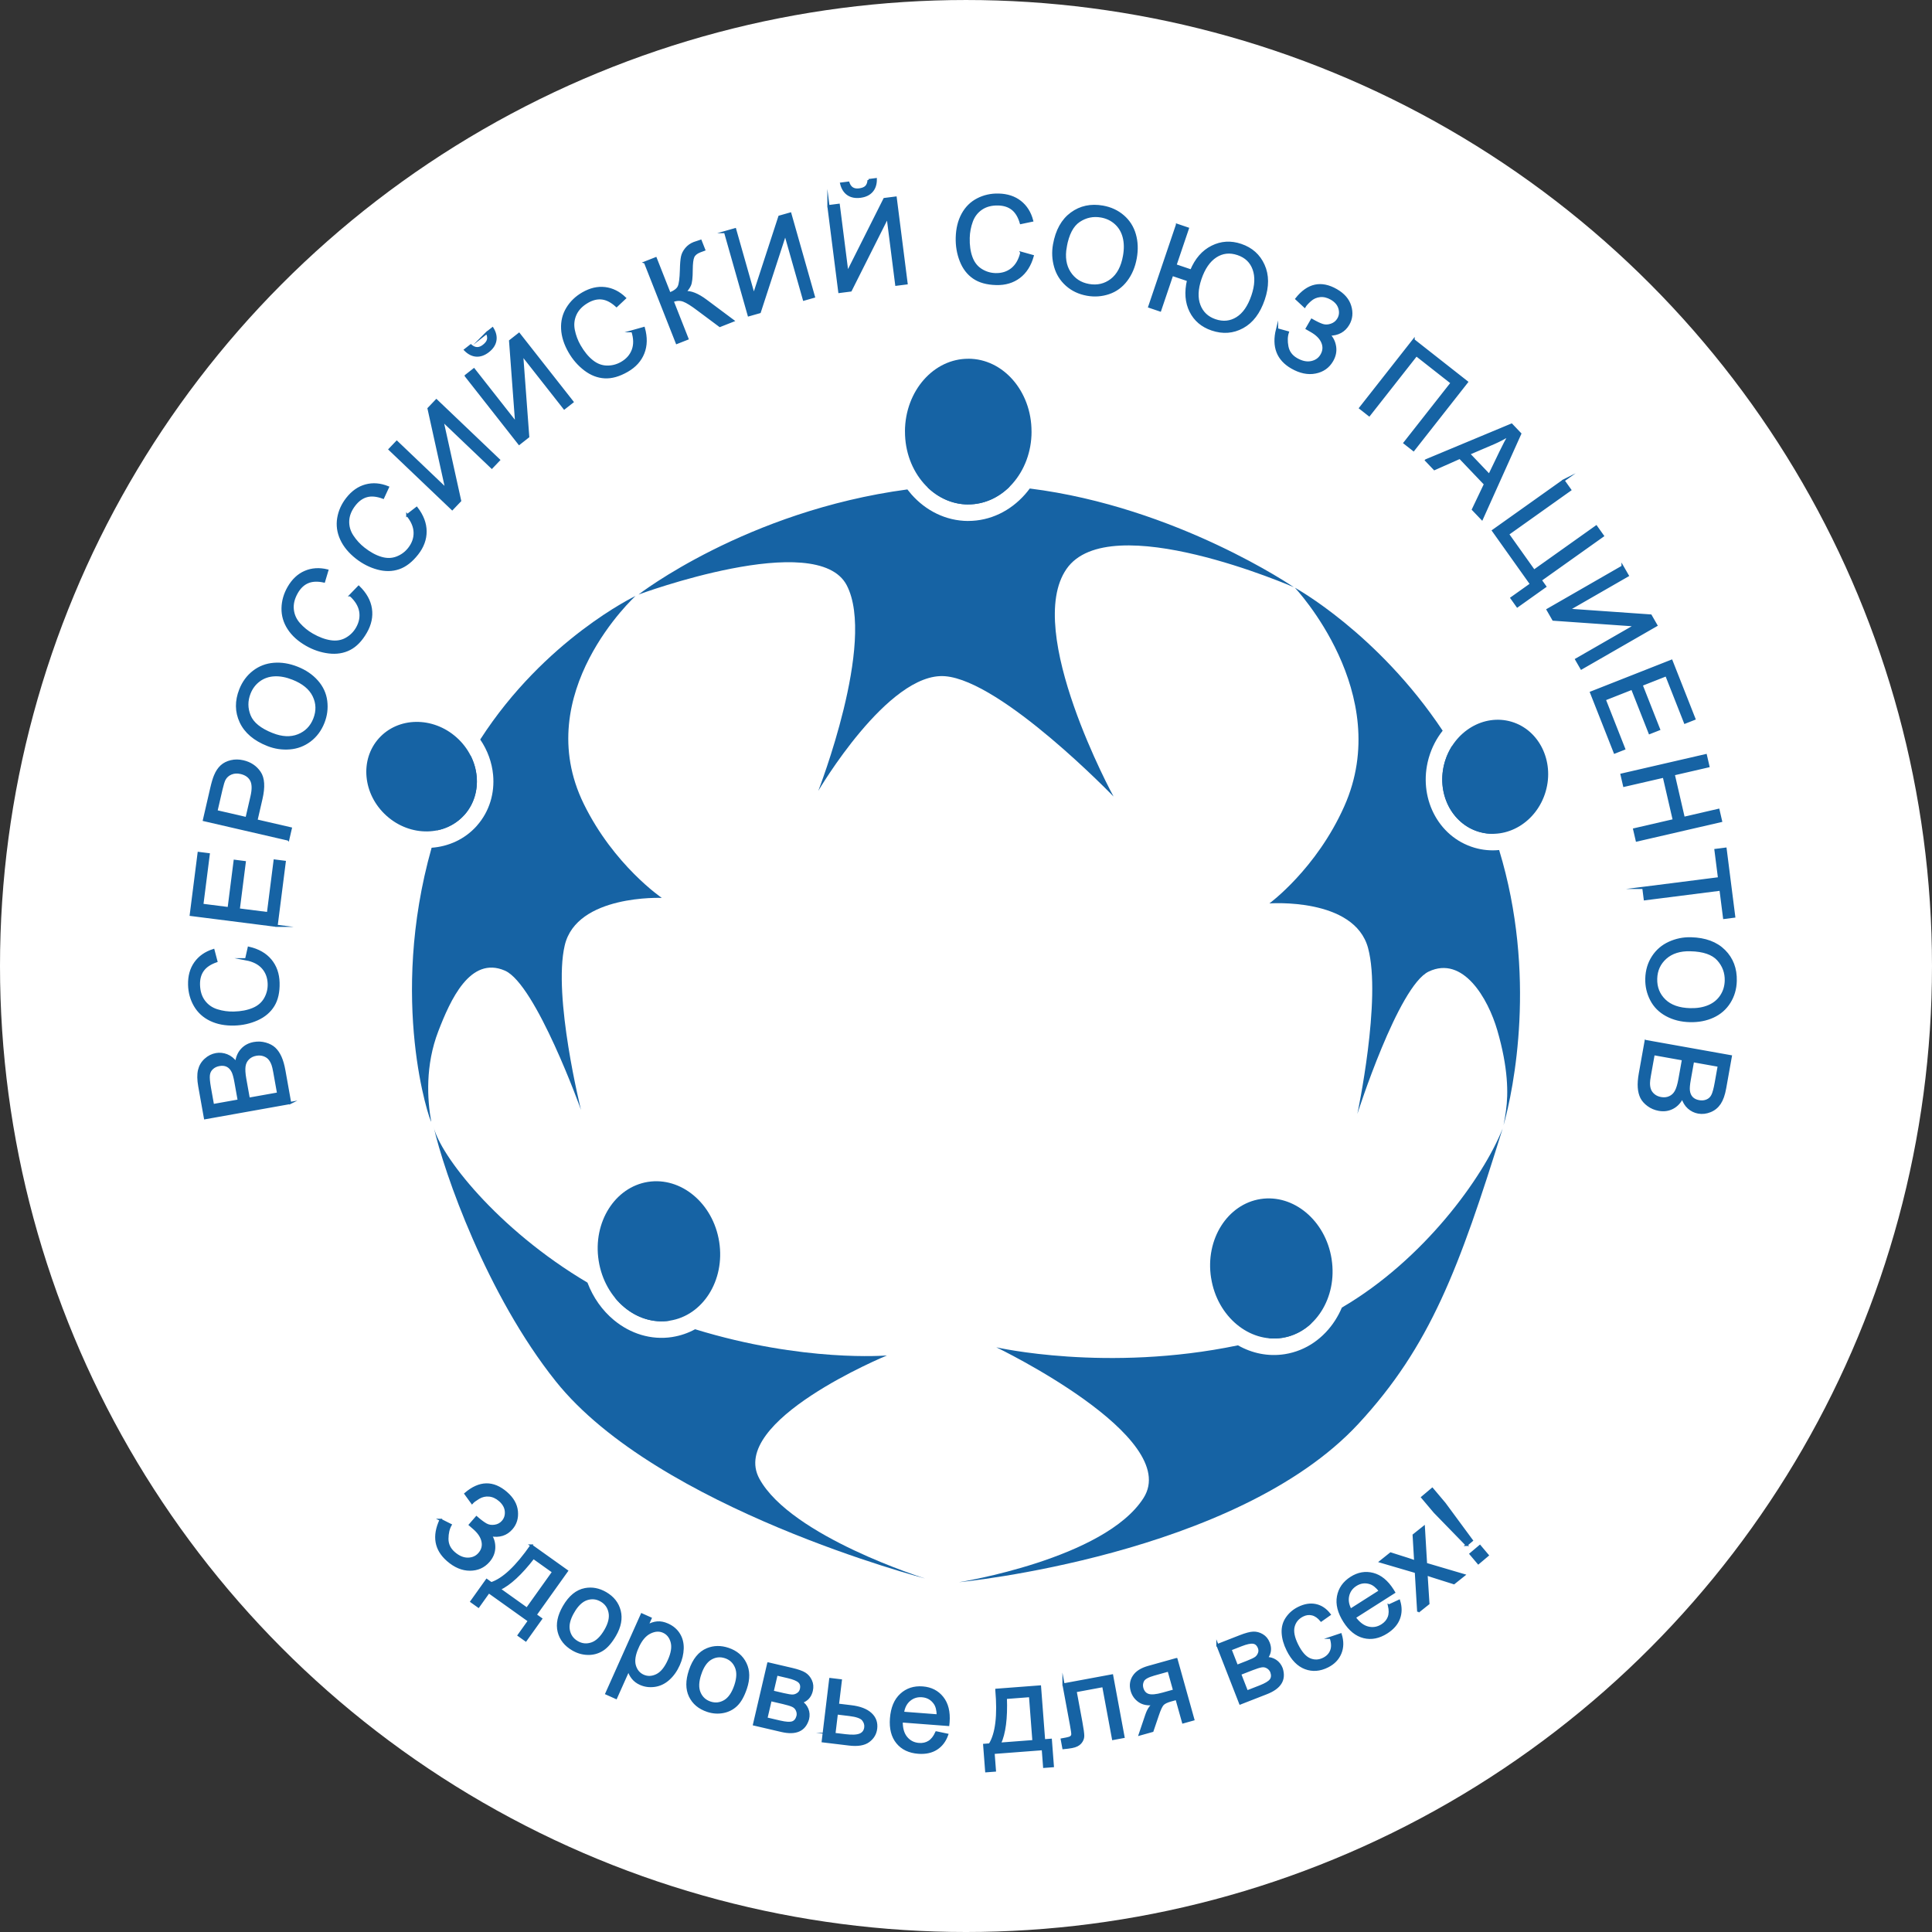 <?xml version="1.0" encoding="UTF-8"?>
<!DOCTYPE svg PUBLIC "-//W3C//DTD SVG 1.1//EN" "http://www.w3.org/Graphics/SVG/1.1/DTD/svg11.dtd">
<!-- Creator: CorelDRAW 2019 (64-Bit) -->
<svg xmlns="http://www.w3.org/2000/svg" xml:space="preserve" width="796px" height="796px" version="1.1" style="shape-rendering:geometricPrecision; text-rendering:geometricPrecision; image-rendering:optimizeQuality; fill-rule:evenodd; clip-rule:evenodd"
viewBox="0 0 2613.85 2613.85"
 xmlns:xlink="http://www.w3.org/1999/xlink"
 xmlns:xodm="http://www.corel.com/coreldraw/odm/2003">
 <rect x="0" y="0" width="2613.85" height="2613.85" fill="#333333" stroke="none"/>
 <defs>
  <style type="text/css">
   <![CDATA[
    .str0 {stroke:#1663A4;stroke-width:2.95;stroke-miterlimit:22.926}
    .fil0 {fill:white}
    .fil1 {fill:#1663A4;fill-rule:nonzero}
   ]]>
  </style>
 </defs>
 <g id="Слой_x0020_1">
  <g id="_509698236416">
   <circle class="fil0" cx="1306.92" cy="1306.93" r="1306.92"/>
   <g>
    <g>
     <path class="fil1" d="M586.62 1524.19c8,37.61 85.71,138.65 208.16,211.08 7.73,20.44 20.26,37.86 35.75,50.67 22.07,18.32 50.12,27.41 78.92,22.97l0.18 -0.06c11.05,-1.74 21.38,-5.34 30.8,-10.48 146.91,45.15 259.54,35.45 259.54,35.45 0,0 -215.37,88.66 -172.52,166.9 42.87,78.22 224.23,134.87 224.23,134.87 0,0 -361.7,-93.97 -499.76,-266.79 -93.36,-116.94 -151.08,-281.86 -165.3,-344.61zm245.13 231.31c16.84,8.48 34.37,16.36 52.56,23.41 7.19,2.78 14.33,5.42 21.41,7.94 -22.08,3.33 -43.74,-3.82 -60.93,-18.13 -4.71,-3.91 -9.08,-8.34 -13.04,-13.22z"/>
     <path class="fil1" d="M973.02 1680.13l-0.02 -0.1c-4.1,-26.14 -17.11,-48.3 -34.83,-62.99 -17.33,-14.38 -39.18,-21.52 -61.4,-18.06l-0.39 0.06c-22.07,3.59 -40.55,17.05 -52.58,35.93 -12.34,19.36 -17.94,44.39 -13.88,70.51l0.05 0.3c4.1,26.1 17.11,48.24 34.82,62.94 17.29,14.4 39.12,21.55 61.33,18.08l0.18 -0.06c22.19,-3.49 40.77,-16.99 52.85,-35.94 12.37,-19.4 17.97,-44.5 13.87,-70.67z"/>
     <path class="fil1" d="M2033.01 1526.68c-26.46,66.72 -107.3,177.92 -217.55,242.35 -2.53,5.96 -5.52,11.65 -8.92,16.99 -15.42,24.21 -39.38,41.47 -68.22,46.05l-0.21 0.03c-22.36,3.49 -44.25,-1.17 -63.25,-11.97 -177.64,36.99 -326.9,2.68 -326.9,2.68 0,0 251.78,121.07 199.18,203.82 -52.57,82.73 -249.71,114 -249.71,114 0,0 375.16,-35.99 540.39,-214.31 97.08,-104.81 136.31,-210.2 195.19,-399.64zm-258.36 263.31c-15.38,6.83 -31.23,12.68 -47.47,17.3 -3.85,1.09 -7.68,2.14 -11.51,3.16 6.2,0.69 12.54,0.58 18.9,-0.4l0.21 -0.03c15.33,-2.41 28.94,-9.58 39.87,-20.03z"/>
     <path class="fil1" d="M1801.62 1703.8l-0.06 -0.5c-4.09,-26.16 -17.11,-48.33 -34.83,-63.03 -17.26,-14.31 -38.99,-21.47 -61.11,-18.11l-0.32 0.05c-22.23,3.51 -40.85,17.01 -52.95,36 -12.36,19.4 -17.96,44.5 -13.85,70.68l0.07 0.16c4.07,26.08 17.08,48.22 34.77,62.9 17.3,14.35 39.08,21.51 61.23,18.1l0.21 -0.03c22.22,-3.5 40.84,-17 52.93,-35.99 12.29,-19.29 17.9,-44.22 13.91,-70.23z"/>
     <path class="fil1" d="M1751.81 795.08c0,0 135.11,142.76 66.91,295.74 -37.82,84.95 -101.33,131.44 -101.33,131.44 0,0 114.96,-8.56 133.51,60.39 18.54,68.95 -14.51,224.43 -14.51,224.43 0,0 55.28,-173.09 96.58,-192.65 46.38,-21.98 80.18,36.11 92.81,79.61 14.76,50.82 14.94,85.53 11.73,108.27 -1.34,9.45 -1.54,10.53 -3.3,20.01 13.73,-49.15 45.34,-203.57 -5.97,-372.29 -10.96,1.08 -22.21,0.14 -33.31,-3.1l-0.08 -0.03c-25,-7.31 -44.36,-24.75 -55.46,-47.03 -10.74,-21.53 -13.76,-47.65 -6.66,-73.46 0,-0.21 0.39,-1.4 0.49,-1.71 3.98,-13.6 10.42,-25.78 18.61,-36.12 -87.87,-132.1 -200.02,-193.5 -200.02,-193.5zm269.3 333c-15.34,-44.39 -34.84,-84.1 -56.34,-119.26 -4.01,6.19 -7.28,13.07 -9.62,20.51l-0.49 1.63c-6.05,20.72 -3.79,41.73 4.78,58.93 8.42,16.89 22.95,30.07 41.57,35.54l0.31 0.09c6.57,1.9 13.22,2.72 19.79,2.56z"/>
     <path class="fil1" d="M1990.45 983.89c-16.06,9.6 -29.04,25.48 -35.3,45.44l-0.49 1.63c-6.05,20.72 -3.79,41.73 4.78,58.93 8.42,16.89 22.95,30.07 41.57,35.54l0.31 0.09c18.62,5.38 37.91,2.11 54.06,-7.54 16.37,-9.79 29.53,-26.1 35.65,-46.62l0.12 -0.42c6.07,-20.72 3.8,-41.74 -4.77,-58.95 -8.41,-16.88 -22.89,-30.05 -41.43,-35.53l-0.16 -0.05c-18.71,-5.48 -38.11,-2.22 -54.34,7.48z"/>
     <path class="fil1" d="M859.84 806.28c0,0 -143.43,131.26 -70.14,281.13 40.69,83.21 105.67,127.38 105.67,127.38 0,0 -115.16,-4.86 -131.33,64.24 -16.25,69.06 22,222.52 22,222.52 0,0 -61.06,-170.23 -102.99,-188.38 -47.06,-20.37 -73.88,40.04 -90.06,82.05 -17.76,46.09 -15,92.22 -9.58,122.35 -1.79,0 -58.02,-163.37 0.53,-370.64 22.96,-1.65 44.83,-11.46 60.89,-29.35l0.42 -0.52c17.06,-19.29 24.17,-44.11 21.88,-68.72 -1.55,-16.63 -7.41,-33.18 -17.43,-47.83 87.49,-135.86 210.14,-194.23 210.14,-194.23zm-268.76 317.2c12.26,-37.42 27.91,-71.2 45.48,-101.49 4.63,9.04 7.42,18.69 8.33,28.36 1.75,18.83 -3.66,37.73 -16.64,52.23l-0.06 0.03c-10.01,11.14 -23.05,18.11 -37.11,20.87z"/>
     <path class="fil1" d="M495.9 1051.11c1.77,19.08 10.9,38.07 26.94,52.49l0.16 0.14c16.06,14.4 35.97,21.42 55.15,21.1 18.86,-0.3 37.02,-7.74 50.04,-22.23l0.06 -0.03c12.98,-14.5 18.39,-33.4 16.64,-52.23 -1.79,-19.09 -10.93,-38.11 -27.02,-52.53 -16.12,-14.45 -36.04,-21.48 -55.25,-21.16 -18.86,0.3 -37.04,7.75 -50.08,22.27 -13,14.48 -18.4,33.36 -16.64,52.18z"/>
     <path class="fil1" d="M863.86 804.38c0,0 145.55,-112.99 363.75,-142.22 1.71,2.24 3.49,4.42 5.33,6.52 19.55,22.24 46.71,36.05 76.83,36.17l0.01 -0.04c30.08,0.04 57.26,-13.64 76.88,-35.8 2.28,-2.59 4.46,-5.28 6.54,-8.09 198.97,24.95 357.33,133.57 357.33,133.57 0,0 -249.42,-108.78 -307.65,-24.69 -58.28,84.11 63.66,307.84 63.66,307.84 0,0 -150.96,-156.57 -227.95,-162.77 -76.99,-6.15 -171.56,155.2 -171.56,155.2 0,0 78.63,-201.5 38.51,-278.28 -40.12,-76.84 -281.68,12.59 -281.68,12.59zm390.7 -145.34c8.76,-0.85 17.59,-1.58 26.51,-2.13 28.74,-1.74 57.24,-1.15 85.2,1.2 -15.1,15.18 -34.9,24.39 -56.49,24.32l-0.01 0.05c-21.02,-0.06 -40.31,-8.89 -55.21,-23.44z"/>
     <path class="fil1" d="M1395.57 584.08l0 -0.08c0.08,-27.47 -9.65,-52.32 -25.4,-70.24 -15.39,-17.53 -36.58,-28.39 -59.9,-28.43l-0.11 0.04c-23.37,-0.09 -44.63,10.69 -60.11,28.16 -15.82,17.86 -25.64,42.65 -25.72,70.09l0.04 0.08c-0.11,27.47 9.62,52.33 25.39,70.27 15.42,17.55 36.65,28.45 60.01,28.51l0.01 -0.05c23.38,0.08 44.67,-10.73 60.15,-28.22 15.82,-17.87 25.64,-42.66 25.68,-70.1l-0.04 -0.03z"/>
    </g>
    <path class="fil1 str0" d="M392.55 1492.27l-115.19 20.57 -7.71 -43.22c-1.57,-8.8 -1.68,-16.06 -0.31,-21.81 1.39,-5.73 4.24,-10.53 8.55,-14.4 4.3,-3.89 9.1,-6.29 14.4,-7.24 4.91,-0.88 9.79,-0.36 14.61,1.51 4.81,1.88 9.04,5.28 12.69,10.19 0.79,-7.34 3.32,-13.32 7.59,-17.93 4.24,-4.63 9.72,-7.55 16.42,-8.75 5.42,-0.96 10.64,-0.7 15.68,0.75 5.05,1.45 9.12,3.62 12.23,6.53 3.09,2.9 5.76,6.78 7.94,11.58 2.19,4.85 3.94,10.92 5.25,18.27l7.85 43.95zm-69.5 -3.36l-4.44 -24.92c-1.2,-6.75 -2.53,-11.52 -3.94,-14.29 -1.85,-3.68 -4.3,-6.26 -7.33,-7.74 -3.03,-1.48 -6.55,-1.87 -10.6,-1.14 -3.84,0.68 -7.06,2.19 -9.62,4.56 -2.6,2.34 -4.14,5.33 -4.6,8.93 -0.47,3.6 0.03,9.54 1.51,17.8l4.11 23.03 34.91 -6.23zm53.26 -9.51l-5.12 -28.69c-0.89,-4.94 -1.69,-8.37 -2.42,-10.3 -1.25,-3.38 -2.81,-6.15 -4.71,-8.24 -1.9,-2.1 -4.39,-3.64 -7.47,-4.67 -3.09,-1.02 -6.47,-1.2 -10.15,-0.54 -4.31,0.77 -7.84,2.53 -10.64,5.33 -2.8,2.77 -4.48,6.22 -5.06,10.37 -0.59,4.11 -0.24,9.86 1.07,17.18l4.77 26.65 39.73 -7.09zm-43.32 -181.57l3.53 -15.61c12.8,2.91 22.61,8.49 29.49,16.74 6.89,8.25 10.49,18.46 10.8,30.62 0.32,12.58 -1.98,22.89 -6.93,30.91 -4.92,8.03 -12.2,14.21 -21.81,18.57 -9.65,4.35 -20.03,6.69 -31.19,6.97 -12.17,0.31 -22.85,-1.73 -32.04,-6.16 -9.18,-4.43 -16.23,-10.87 -21.16,-19.33 -4.93,-8.46 -7.51,-17.85 -7.77,-28.14 -0.3,-11.71 2.42,-21.61 8.18,-29.72 5.76,-8.12 13.98,-13.89 24.69,-17.3l3.97 15.11c-8.42,2.91 -14.53,7.01 -18.27,12.26 -3.76,5.24 -5.53,11.77 -5.33,19.59 0.22,8.96 2.57,16.41 7.02,22.33 4.45,5.9 10.36,10.01 17.67,12.25 7.33,2.26 14.85,3.3 22.55,3.1 9.94,-0.25 18.59,-1.91 25.92,-4.98 7.36,-3.08 12.78,-7.71 16.3,-13.91 3.52,-6.19 5.18,-12.82 5,-19.93 -0.22,-8.66 -2.91,-15.89 -8.04,-21.76 -5.17,-5.86 -12.67,-9.73 -22.58,-11.61zm41.21 -45.27l-116.08 -14.76 10.66 -83.81 13.61 1.72 -8.7 68.42 35.68 4.53 8.14 -64.04 13.61 1.74 -8.14 64.04 39.56 5.02 9.04 -71.17 13.63 1.73 -11.01 86.58zm15.73 -116.73l-114.01 -26.31 9.93 -43.04c1.75,-7.57 3.45,-13.27 5.1,-17.11 2.22,-5.39 5.08,-9.67 8.56,-12.87 3.5,-3.19 7.87,-5.4 13.1,-6.62 5.23,-1.23 10.67,-1.17 16.32,0.13 9.66,2.23 17.15,7.2 22.41,14.93 5.3,7.71 6.06,19.65 2.33,35.79l-6.74 29.24 46.5 10.74 -3.5 15.12zm-56.38 -28.94l6.8 -29.46c2.25,-9.77 2.04,-17.09 -0.65,-22.03 -2.69,-4.94 -7.32,-8.15 -13.92,-9.67 -4.75,-1.1 -9.12,-0.85 -13.07,0.78 -3.95,1.63 -6.95,4.29 -8.94,7.97 -1.25,2.4 -2.68,7.01 -4.26,13.83l-6.73 29.17 40.77 9.41zm28.69 -98.93c-18.04,-7.11 -30.26,-17.55 -36.65,-31.28 -6.39,-13.73 -6.54,-28.26 -0.49,-43.61 3.97,-10.06 9.94,-18.16 17.91,-24.35 7.97,-6.18 17.09,-9.7 27.35,-10.54 10.23,-0.85 20.8,0.85 31.67,5.14 11.03,4.35 20.03,10.47 26.96,18.36 6.96,7.9 11.06,16.8 12.3,26.72 1.26,9.95 0.02,19.65 -3.71,29.1 -4.05,10.26 -10.14,18.43 -18.26,24.57 -8.13,6.11 -17.28,9.58 -27.48,10.36 -10.18,0.79 -20.05,-0.7 -29.6,-4.47zm6.13 -14.8c13.1,5.17 24.8,5.71 35.1,1.64 10.3,-4.09 17.57,-11.44 21.77,-22.08 4.27,-10.84 3.97,-21.24 -0.86,-31.25 -4.85,-9.99 -14.26,-17.75 -28.25,-23.26 -8.84,-3.49 -17.16,-5.04 -24.93,-4.65 -7.76,0.4 -14.61,2.76 -20.5,7.08 -5.9,4.35 -10.28,10.1 -13.1,17.27 -4.02,10.18 -3.98,20.33 0.11,30.44 4.11,10.1 14.31,18.37 30.66,24.81zm105.76 -187.77l11.14 -11.51c9.41,9.15 14.89,19.03 16.48,29.65 1.59,10.62 -0.64,21.22 -6.71,31.77 -6.27,10.91 -13.59,18.51 -21.99,22.79 -8.38,4.3 -17.81,5.79 -28.29,4.51 -10.5,-1.3 -20.58,-4.7 -30.27,-10.27 -10.55,-6.07 -18.6,-13.37 -24.15,-21.93 -5.54,-8.55 -8.21,-17.72 -8.02,-27.51 0.19,-9.79 2.87,-19.15 8,-28.08 5.84,-10.15 13.31,-17.2 22.45,-21.12 9.15,-3.95 19.17,-4.59 30.08,-1.93l-4.46 14.96c-8.71,-1.89 -16.06,-1.56 -21.98,0.97 -5.95,2.52 -10.85,7.18 -14.75,13.96 -4.46,7.76 -6.34,15.36 -5.61,22.72 0.72,7.36 3.64,13.94 8.71,19.65 5.09,5.75 10.97,10.54 17.65,14.39 8.62,4.95 16.87,8.04 24.73,9.22 7.89,1.2 14.92,0.07 21.15,-3.39 6.23,-3.46 11.1,-8.26 14.64,-14.42 4.32,-7.51 5.78,-15.09 4.45,-22.77 -1.36,-7.69 -5.76,-14.9 -13.25,-21.66zm76.9 -108.43l12.68 -9.78c8,10.4 11.99,20.96 12.04,31.7 0.05,10.74 -3.68,20.91 -11.2,30.48 -7.78,9.9 -16.11,16.37 -25.05,19.4 -8.9,3.04 -18.45,3.16 -28.64,0.39 -10.2,-2.79 -19.69,-7.61 -28.47,-14.51 -9.57,-7.52 -16.5,-15.9 -20.75,-25.17 -4.25,-9.27 -5.58,-18.73 -3.99,-28.39 1.6,-9.66 5.6,-18.54 11.96,-26.63 7.23,-9.21 15.64,-15.1 25.25,-17.67 9.62,-2.59 19.63,-1.8 30.04,2.4l-6.56 14.18c-8.34,-3.13 -15.67,-3.87 -21.89,-2.21 -6.24,1.64 -11.77,5.55 -16.6,11.69 -5.54,7.05 -8.49,14.29 -8.83,21.68 -0.33,7.39 1.6,14.32 5.81,20.7 4.2,6.42 9.33,12.01 15.39,16.77 7.82,6.15 15.54,10.39 23.15,12.69 7.64,2.32 14.76,2.21 21.42,-0.32 6.66,-2.53 12.17,-6.58 16.56,-12.17 5.35,-6.81 7.89,-14.1 7.67,-21.89 -0.23,-7.81 -3.56,-15.58 -9.99,-23.34zm-23.91 -89l9.7 -10.17 67.06 63.94 -24.07 -109.03 10.58 -11.1 84.69 80.74 -9.7 10.18 -66.89 -63.77 24.02 108.73 -10.7 11.22 -84.69 -80.74zm103 -99.57l11.05 -8.68 57.25 72.86 -8.27 -111.35 12.06 -9.48 72.29 92.01 -11.05 8.69 -57.1 -72.67 8.25 111.05 -12.19 9.58 -72.29 -92.01zm28.51 -58.15l7.71 -6.06c3.54,5.77 4.8,11.36 3.81,16.71 -0.97,5.38 -4.13,10.14 -9.46,14.33 -5.35,4.2 -10.74,6.16 -16.14,5.86 -5.41,-0.32 -10.54,-2.87 -15.35,-7.72l7.71 -6.06c2.85,2.44 5.73,3.68 8.57,3.73 2.87,0.07 5.78,-1.08 8.71,-3.38 3.41,-2.67 5.44,-5.38 6.08,-8.14 0.66,-2.73 0.12,-5.84 -1.64,-9.27zm197 -2.12l15.42 -4.34c3.53,12.64 3.29,23.93 -0.68,33.91 -3.96,9.98 -11.22,18.02 -21.78,24.09 -10.91,6.27 -21.06,9.15 -30.47,8.63 -9.4,-0.5 -18.31,-3.97 -26.72,-10.34 -8.42,-6.41 -15.42,-14.42 -20.99,-24.1 -6.07,-10.56 -9.35,-20.92 -9.83,-31.11 -0.49,-10.18 1.81,-19.45 6.9,-27.81 5.1,-8.37 12.12,-15.11 21.05,-20.24 10.15,-5.84 20.15,-8.17 30.02,-6.96 9.89,1.2 18.88,5.67 26.97,13.46l-11.38 10.69c-6.58,-6.01 -13.09,-9.43 -19.49,-10.22 -6.4,-0.81 -12.98,0.74 -19.76,4.64 -7.77,4.47 -13.21,10.08 -16.29,16.81 -3.07,6.73 -3.86,13.88 -2.36,21.37 1.51,7.53 4.18,14.63 8.02,21.31 4.96,8.62 10.53,15.44 16.73,20.42 6.21,5.01 12.86,7.56 19.99,7.71 7.11,0.15 13.74,-1.56 19.91,-5.1 7.51,-4.32 12.58,-10.13 15.29,-17.44 2.7,-7.33 2.53,-15.78 -0.55,-25.38zm17.07 -93.02l14.45 -5.69 18.81 47.74c6.57,-2.59 10.7,-5.71 12.35,-9.32 1.68,-3.62 2.65,-11.09 2.97,-22.46 0.19,-8.36 0.69,-14.38 1.5,-18.1 0.79,-3.73 2.6,-7.31 5.43,-10.75 2.81,-3.41 6.41,-6 10.77,-7.72 5.55,-2.19 8.49,-3.29 8.83,-3.31l4.92 12.47c-0.51,0.2 -1.48,0.55 -2.93,1.06 -1.61,0.58 -2.59,0.94 -2.93,1.08 -4.59,1.81 -7.57,4.27 -8.92,7.38 -1.41,3.12 -2.11,8.9 -2.19,17.34 -0.01,10.66 -0.8,17.71 -2.39,21.11 -1.56,3.37 -3.85,6.5 -6.78,9.32 7.78,-0.84 17.29,2.94 28.49,11.29l36.71 27.39 -17.89 7.05 -29.9 -22.29c-8.22,-6.22 -14.61,-10.19 -19.16,-11.91 -4.58,-1.74 -9.51,-1.55 -14.86,0.55l20.08 50.94 -14.44 5.69 -42.92 -108.86zm108.3 -41.13l13.52 -3.84 25.31 89.14 34.62 -106.16 14.75 -4.18 31.96 112.56 -13.52 3.84 -25.25 -88.9 -34.51 105.87 -14.92 4.24 -31.96 -112.57zm139.81 -35.07l13.94 -1.78 11.69 91.93 50.11 -99.78 15.21 -1.93 14.75 116.08 -13.94 1.77 -11.65 -91.68 -49.99 99.51 -15.37 1.96 -14.75 -116.08zm54.33 -35.24l9.73 -1.24c0.07,6.77 -1.71,12.22 -5.31,16.3 -3.6,4.11 -8.75,6.57 -15.48,7.43 -6.76,0.86 -12.39,-0.24 -16.86,-3.27 -4.48,-3.05 -7.56,-7.88 -9.2,-14.51l9.72 -1.23c1.2,3.55 3.04,6.1 5.44,7.6 2.43,1.53 5.51,2.05 9.21,1.58 4.3,-0.55 7.43,-1.83 9.4,-3.86 1.97,-2.01 3.1,-4.95 3.35,-8.8zm206.61 98.37l15.43 4.32c-3.57,12.64 -9.64,22.15 -18.22,28.61 -8.59,6.46 -18.96,9.55 -31.14,9.24 -12.58,-0.31 -22.74,-3.13 -30.51,-8.48 -7.77,-5.32 -13.57,-12.91 -17.44,-22.73 -3.86,-9.85 -5.67,-20.33 -5.39,-31.5 0.31,-12.17 2.89,-22.73 7.78,-31.68 4.89,-8.95 11.67,-15.67 20.37,-20.16 8.7,-4.5 18.2,-6.6 28.5,-6.34 11.71,0.3 21.46,3.51 29.27,9.68 7.82,6.16 13.16,14.66 16.02,25.52l-15.28 3.21c-2.49,-8.56 -6.27,-14.87 -11.33,-18.87 -5.04,-4.02 -11.47,-6.12 -19.29,-6.32 -8.96,-0.22 -16.52,1.74 -22.65,5.89 -6.13,4.15 -10.52,9.84 -13.13,17.02 -2.64,7.21 -4.05,14.67 -4.24,22.38 -0.26,9.93 0.97,18.66 3.67,26.14 2.7,7.5 7.05,13.14 13.06,16.97 6,3.83 12.55,5.83 19.65,6.01 8.66,0.21 16.02,-2.11 22.14,-6.94 6.11,-4.86 10.36,-12.16 12.73,-21.97zm44.33 -11.2c3.41,-19.08 11.23,-33.13 23.42,-42.1 12.21,-8.97 26.41,-12 42.66,-9.1 10.64,1.9 19.76,6.16 27.41,12.76 7.62,6.58 12.87,14.83 15.73,24.72 2.86,9.86 3.28,20.56 1.22,32.06 -2.08,11.67 -6.31,21.7 -12.67,30.06 -6.37,8.38 -14.29,14.16 -23.77,17.34 -9.5,3.19 -19.26,3.89 -29.26,2.1 -10.86,-1.94 -20.07,-6.29 -27.69,-13.05 -7.59,-6.75 -12.81,-15.04 -15.58,-24.89 -2.79,-9.82 -3.28,-19.79 -1.47,-29.9zm15.71 3.09c-2.47,13.86 -0.69,25.44 5.34,34.73 6.03,9.3 14.68,14.97 25.94,16.98 11.47,2.04 21.61,-0.29 30.47,-7.01 8.83,-6.73 14.58,-17.49 17.22,-32.29 1.67,-9.36 1.55,-17.82 -0.37,-25.35 -1.92,-7.54 -5.59,-13.79 -11,-18.71 -5.42,-4.92 -11.91,-8.07 -19.5,-9.43 -10.78,-1.92 -20.72,0.12 -29.81,6.13 -9.1,6.01 -15.2,17.65 -18.29,34.95zm150.59 -29.76l14.7 4.97 -16.81 49.69 21.36 7.23c6.37,-15.33 15.74,-26.13 28.16,-32.31 12.39,-6.22 25.43,-7.01 39.1,-2.38 14.4,4.87 24.62,13.99 30.64,27.39 6.03,13.37 6.11,28.78 0.21,46.22 -6.13,18.11 -15.65,30.71 -28.58,37.72 -12.91,7.05 -26.73,8.06 -41.49,3.07 -13.4,-4.53 -23.04,-12.74 -28.97,-24.62 -5.93,-11.87 -7.06,-25.88 -3.31,-42.04l-21.52 -7.28 -16.3 48.15 -14.7 -4.98 37.51 -110.83zm31.69 73.05c-4.74,14.01 -5.2,25.99 -1.39,35.88 3.81,9.91 10.93,16.64 21.38,20.18 10.68,3.62 20.54,2.63 29.53,-2.98 9.01,-5.61 15.98,-15.67 20.91,-30.25 4.67,-13.8 5.2,-25.73 1.62,-35.79 -3.59,-10.05 -10.73,-16.89 -21.44,-20.51 -10.89,-3.69 -20.84,-2.57 -29.88,3.31 -9.02,5.92 -15.93,15.98 -20.73,30.16zm103.69 68.29l14.62 4.07c-1.85,5.47 -2.08,11.87 -0.7,19.2 1.41,7.34 5.57,13 12.53,17.01 7.09,4.07 13.73,5.47 19.94,4.17 6.18,-1.29 10.77,-4.52 13.74,-9.69 3.2,-5.57 3.62,-11.27 1.19,-17.04 -2.4,-5.77 -7.32,-10.81 -14.74,-15.07l-6.4 -3.68 6.76 -11.75c6.14,3.52 11.04,5.87 14.71,7.03 3.66,1.16 7.59,1.01 11.78,-0.48 4.17,-1.47 7.33,-4.08 9.48,-7.81 2.53,-4.39 3.04,-9.22 1.49,-14.45 -1.53,-5.21 -5.22,-9.5 -11.02,-12.84 -5.11,-2.93 -10.19,-4.16 -15.26,-3.65 -5.07,0.52 -9.5,2.49 -13.32,5.92 -3.8,3.44 -6.31,6.2 -7.5,8.28l-11.18 -10.39c15.54,-19.71 33.59,-23.66 54.11,-11.86 9.89,5.69 16.12,12.94 18.74,21.77 2.62,8.83 1.83,16.92 -2.4,24.29 -5.43,9.44 -14.11,14.2 -26.01,14.26 4.34,4.41 6.97,9.83 7.94,16.23 0.93,6.41 -0.34,12.68 -3.87,18.82 -5.03,8.73 -12.6,14.09 -22.73,16.08 -10.13,2 -20.78,-0.19 -31.93,-6.6 -19.17,-11.02 -25.83,-28.3 -19.97,-51.82zm184.73 14.6l72.21 56.75 -72.29 92 -12.21 -9.59 63.82 -81.22 -47.8 -37.56 -63.82 81.21 -12.2 -9.58 72.29 -92.01zm16.86 162.63l115.67 -48.25 11.74 12.32 -51.81 115.22 -12.17 -12.75 16.33 -34.27 -34 -35.66 -34.42 15.28 -11.34 -11.89zm58.01 -8.79l27.52 28.87 15.05 -31.22c4.6,-9.47 8.58,-17.1 11.9,-22.93 -6.63,4.1 -13.54,7.71 -20.76,10.87l-33.71 14.41zm127.98 36.18l9 12.65 -84.17 59.85 35.23 49.55 84.17 -59.85 9 12.66 -84.18 59.85 6.16 8.65 -37.69 26.81 -7.96 -11.19 26.5 -18.85 -51.42 -72.32 95.36 -67.81zm79.87 116.42l7.01 12.19 -80.33 46.19 111.38 7.81 7.64 13.29 -101.43 58.33 -7.01 -12.18 80.11 -46.07 -111.08 -7.79 -7.72 -13.44 101.43 -58.33zm-42.64 170.34l108.86 -42.91 30.99 78.61 -12.77 5.04 -25.29 -64.17 -33.45 13.19 23.67 60.05 -12.77 5.04 -23.68 -60.06 -37.09 14.63 26.31 66.74 -12.77 5.04 -32.01 -81.2zm41.27 111.08l114.01 -26.31 3.49 15.12 -46.97 10.85 13.59 58.91 46.98 -10.84 3.49 15.13 -114.01 26.31 -3.5 -15.12 53.66 -12.39 -13.59 -58.92 -53.66 12.38 -3.49 -15.12zm29.49 153.25l102.45 -13.02 -4.86 -38.26 13.62 -1.73 11.68 91.92 -13.62 1.73 -4.86 -38.26 -102.46 13.02 -1.95 -15.4zm64.37 68.27c19.39,0.49 34.45,6.1 45.16,16.81 10.71,10.71 15.84,24.3 15.42,40.79 -0.27,10.82 -3.1,20.47 -8.47,29.03 -5.36,8.53 -12.72,14.97 -22.06,19.28 -9.33,4.31 -19.84,6.33 -31.51,6.04 -11.85,-0.3 -22.41,-2.97 -31.63,-8 -9.25,-5.03 -16.15,-11.98 -20.72,-20.87 -4.6,-8.92 -6.76,-18.46 -6.5,-28.61 0.28,-11.03 3.2,-20.79 8.72,-29.34 5.54,-8.53 12.94,-14.93 22.26,-19.17 9.29,-4.23 19.07,-6.22 29.33,-5.96zm-0.68 16c-14.07,-0.35 -25.25,3.16 -33.53,10.52 -8.28,7.37 -12.58,16.76 -12.87,28.2 -0.29,11.65 3.55,21.32 11.53,29.07 7.98,7.72 19.49,11.77 34.52,12.15 9.5,0.24 17.84,-1.16 25,-4.19 7.16,-3.04 12.78,-7.61 16.83,-13.69 4.06,-6.11 6.19,-13 6.39,-20.71 0.28,-10.95 -3.25,-20.46 -10.56,-28.55 -7.32,-8.08 -19.74,-12.35 -37.31,-12.8zm-60.54 122.97l115.19 20.57 -7.72 43.22c-1.57,8.8 -3.98,15.64 -7.26,20.56 -3.29,4.89 -7.62,8.41 -13.01,10.55 -5.38,2.16 -10.71,2.76 -16.01,1.81 -4.91,-0.88 -9.31,-3.04 -13.18,-6.47 -3.87,-3.44 -6.66,-8.08 -8.38,-13.95 -3.28,6.6 -7.73,11.34 -13.33,14.19 -5.57,2.88 -11.73,3.72 -18.43,2.52 -5.42,-0.97 -10.23,-3.02 -14.46,-6.12 -4.23,-3.11 -7.29,-6.56 -9.22,-10.36 -1.89,-3.8 -3.05,-8.35 -3.43,-13.62 -0.38,-5.3 0.08,-11.61 1.39,-18.95l7.85 -43.95zm64.03 27.2l-4.44 24.91c-1.21,6.76 -1.62,11.7 -1.26,14.77 0.46,4.1 1.87,7.37 4.2,9.8 2.33,2.44 5.51,4.03 9.56,4.75 3.83,0.69 7.37,0.37 10.6,-0.96 3.25,-1.29 5.72,-3.57 7.4,-6.78 1.69,-3.21 3.27,-8.96 4.74,-17.22l4.11 -23.03 -34.91 -6.24zm-53.24 -9.51l-5.13 28.69c-0.88,4.93 -1.31,8.43 -1.29,10.51 -0.01,3.59 0.5,6.73 1.56,9.35 1.06,2.62 2.86,4.94 5.39,6.97 2.55,2.03 5.66,3.36 9.34,4.02 4.31,0.77 8.23,0.34 11.82,-1.32 3.59,-1.63 6.36,-4.29 8.34,-7.98 1.99,-3.65 3.63,-9.17 4.94,-16.49l4.76 -26.65 -39.73 -7.1z"/>
    <path class="fil1 str0" d="M596.11 2056.27l13.56 6.81c-2.87,5.01 -4.32,11.26 -4.38,18.71 -0.04,7.48 2.95,13.83 9.02,19.1 6.17,5.36 12.41,8.01 18.76,7.93 6.31,-0.07 11.44,-2.36 15.35,-6.86 4.22,-4.85 5.73,-10.37 4.45,-16.49 -1.24,-6.13 -5.11,-12.02 -11.56,-17.63l-5.58 -4.84 8.9 -10.24c5.35,4.65 9.7,7.89 13.08,9.74 3.37,1.85 7.25,2.45 11.65,1.79 4.38,-0.63 7.98,-2.58 10.81,-5.83 3.32,-3.83 4.75,-8.46 4.24,-13.89 -0.49,-5.41 -3.29,-10.33 -8.34,-14.73 -4.45,-3.86 -9.2,-6.04 -14.27,-6.51 -5.07,-0.48 -9.8,0.61 -14.22,3.24 -4.38,2.64 -7.38,4.87 -8.95,6.68l-8.97 -12.35c19.05,-16.35 37.52,-16.75 55.38,-1.22 8.62,7.48 13.33,15.8 14.21,24.97 0.87,9.17 -1.46,16.95 -7.04,23.37 -7.15,8.22 -16.57,11.22 -28.27,8.99 3.41,5.17 4.96,10.98 4.68,17.45 -0.32,6.47 -2.79,12.38 -7.44,17.73 -6.6,7.6 -15.07,11.4 -25.4,11.41 -10.32,0.01 -20.35,-4.19 -30.05,-12.63 -16.69,-14.51 -19.9,-32.74 -9.62,-54.7zm122.78 34.7l48.17 34.36 -42.43 59.47 7.44 5.31 -20.77 29.14 -9.59 -6.84 13.95 -19.55 -54.41 -38.82 -13.95 19.56 -9.57 -6.84 20.77 -29.13 6.13 4.36c16.24,-5.31 34.32,-22.32 54.26,-51.02zm2.79 16.64c-16.86,21.8 -32.15,35.92 -45.87,42.36l37.11 26.48 35.5 -49.76 -26.74 -19.08zm41.13 65.99c7.84,-13.56 17.42,-21.43 28.76,-23.58 9.44,-1.78 18.71,-0.04 27.79,5.21 10.07,5.82 16.42,13.88 19.02,24.2 2.58,10.27 0.52,21.26 -6.2,32.88 -5.46,9.43 -11.15,16.02 -17.1,19.78 -5.96,3.77 -12.51,5.58 -19.67,5.44 -7.12,-0.12 -13.9,-2.07 -20.29,-5.76 -10.28,-5.94 -16.69,-14.02 -19.23,-24.26 -2.54,-10.25 -0.22,-21.56 6.92,-33.91zm12.72 7.38c-5.42,9.38 -7.43,17.6 -6.02,24.61 1.43,7.06 5.24,12.38 11.49,15.99 6.18,3.58 12.67,4.21 19.51,1.91 6.82,-2.33 13,-8.28 18.55,-17.88 5.24,-9.06 7.13,-17.12 5.68,-24.15 -1.42,-7.05 -5.21,-12.36 -11.35,-15.9 -6.24,-3.62 -12.75,-4.29 -19.56,-2.03 -6.78,2.27 -12.89,8.09 -18.3,17.45zm44.82 110.3l47.91 -107.11 11.93 5.33 -4.55 10.17c4.57,-2.67 9.08,-4.21 13.51,-4.58 4.41,-0.39 9.16,0.54 14.2,2.8 6.61,2.96 11.68,7.26 15.21,12.92 3.53,5.64 5.18,12.14 5.01,19.46 -0.21,7.34 -1.94,14.68 -5.24,22.06 -3.53,7.89 -8.12,14.36 -13.8,19.44 -5.65,5.04 -11.95,8.05 -18.88,9 -6.9,0.95 -13.35,0.09 -19.32,-2.58 -4.37,-1.96 -7.89,-4.63 -10.53,-8.02 -2.65,-3.4 -4.45,-6.97 -5.43,-10.78l-16.89 37.77 -13.13 -5.88zm42.32 -62.59c-4.44,9.92 -5.71,18.15 -3.83,24.7 1.9,6.55 5.71,11.12 11.43,13.68 5.82,2.59 11.89,2.35 18.22,-0.72 6.36,-3.06 11.82,-9.75 16.44,-20.07 4.4,-9.85 5.68,-18.11 3.81,-24.82 -1.86,-6.71 -5.59,-11.3 -11.21,-13.82 -5.57,-2.49 -11.66,-2.08 -18.26,1.2 -6.64,3.31 -12.16,9.9 -16.6,19.85zm70.75 31.41c4.96,-14.85 12.78,-24.48 23.46,-28.86 8.88,-3.64 18.32,-3.79 28.27,-0.47 11.03,3.69 18.87,10.32 23.47,19.9 4.6,9.55 4.77,20.73 0.52,33.46 -3.46,10.34 -7.72,17.93 -12.79,22.81 -5.08,4.88 -11.14,7.97 -18.18,9.27 -7.01,1.3 -14.03,0.76 -21.04,-1.58 -11.26,-3.76 -19.16,-10.39 -23.7,-19.92 -4.54,-9.53 -4.53,-21.07 -0.01,-34.61zm13.95 4.69c-3.44,10.28 -3.76,18.73 -0.97,25.32 2.82,6.62 7.61,11.07 14.46,13.36 6.77,2.26 13.26,1.58 19.5,-2.04 6.21,-3.65 11.07,-10.72 14.58,-21.24 3.32,-9.91 3.55,-18.19 0.73,-24.8 -2.81,-6.62 -7.58,-11.06 -14.3,-13.31 -6.85,-2.28 -13.35,-1.64 -19.57,1.94 -6.2,3.59 -11.01,10.51 -14.43,20.77zm92.04 -14.28l32.22 7.51c7.91,1.85 13.64,3.89 17.21,6.11 3.53,2.23 6.29,5.42 8.22,9.59 1.96,4.2 2.35,8.74 1.21,13.67 -0.93,3.95 -2.55,7.21 -4.85,9.75 -2.33,2.57 -5.34,4.46 -9.09,5.66 3.57,2.21 6.21,5.36 7.96,9.52 1.72,4.12 2.02,8.64 0.88,13.49 -2.33,7.71 -6.49,12.86 -12.44,15.45 -5.95,2.61 -13.76,2.78 -23.42,0.52l-37.16 -8.66 19.26 -82.61zm5.87 38.12l14.86 3.47c5.92,1.38 10.08,2.01 12.42,1.92 2.38,-0.12 4.66,-0.9 6.85,-2.41 2.19,-1.47 3.6,-3.55 4.22,-6.2 1.02,-4.38 0.19,-7.77 -2.47,-10.2 -2.67,-2.44 -7.72,-4.51 -15.15,-6.25l-15.31 -3.57 -5.42 23.24zm-8.45 36.29l18.38 4.29c7.9,1.84 13.56,2.18 16.92,1.04 3.39,-1.17 5.66,-3.97 6.88,-8.47 0.61,-2.62 0.34,-5.29 -0.84,-7.95 -1.19,-2.65 -3.09,-4.6 -5.69,-5.82 -2.59,-1.25 -6.92,-2.57 -12.97,-3.98l-16.9 -3.93 -5.78 24.82zm86.46 -53.28l14.28 1.72 -3.97 32.94 18.06 2.18c11.79,1.41 20.57,4.78 26.4,10.12 5.81,5.33 8.24,12.01 7.27,20.05 -0.84,7.03 -4.22,12.71 -10.15,17.08 -5.91,4.35 -14.69,5.82 -26.37,4.41l-35.67 -4.3 10.15 -84.2zm5.54 74.24l15.03 1.81c9.06,1.1 15.66,0.77 19.79,-0.98 4.13,-1.76 6.5,-4.98 7.06,-9.68 0.44,-3.66 -0.59,-7.07 -3.12,-10.29 -2.53,-3.18 -8.68,-5.38 -18.49,-6.56l-16.93 -2.04 -3.34 27.74zm137.99 -2.1l14.68 3.09c-2.97,8.43 -7.79,14.81 -14.46,19.08 -6.66,4.28 -14.88,6.05 -24.69,5.31 -12.32,-0.95 -21.81,-5.49 -28.46,-13.64 -6.65,-8.13 -9.45,-19.08 -8.4,-32.8 1.08,-14.17 5.56,-24.92 13.46,-32.18 7.9,-7.3 17.68,-10.49 29.33,-9.6 11.27,0.86 20.19,5.39 26.74,13.62 6.56,8.23 9.32,19.31 8.27,33.25 -0.07,0.83 -0.2,2.11 -0.38,3.79l-62.98 -4.8c-0.17,9.31 1.9,16.62 6.25,21.9 4.33,5.27 10.03,8.19 17.07,8.73 5.24,0.4 9.83,-0.65 13.73,-3.14 3.93,-2.48 7.21,-6.69 9.84,-12.61zm-45.18 -26.55l47.09 3.59c-0.08,-7.17 -1.5,-12.62 -4.18,-16.41 -4.12,-5.86 -9.83,-9.08 -17.08,-9.63 -6.57,-0.5 -12.26,1.28 -17.07,5.34 -4.79,4.06 -7.71,9.76 -8.76,17.11zm126.37 -31.09l58.99 -4.49 5.55 72.84 9.12 -0.7 2.72 35.69 -11.73 0.89 -1.83 -23.95 -66.65 5.08 1.83 23.95 -11.73 0.89 -2.72 -35.68 7.5 -0.58c9.05,-14.48 12.04,-39.13 8.95,-73.94zm12.8 10.99c1.04,27.54 -1.66,48.17 -8.06,61.91l45.46 -3.46 -4.64 -60.94 -32.76 2.49zm78.04 -18.23l65.72 -12.19 15.45 83.31 -14.14 2.63 -13.28 -71.59 -37.43 6.95 7.7 41.49c1.79,9.66 2.65,16.1 2.61,19.32 -0.07,3.2 -1.29,6.19 -3.68,9.01 -2.41,2.84 -6.26,4.74 -11.59,5.73 -3.3,0.61 -7.14,1.1 -11.5,1.5l-2.18 -11.76 6.19 -1.15c2.92,-0.54 4.95,-1.22 6.09,-2.07 1.15,-0.83 1.8,-1.94 1.98,-3.33 0.16,-1.39 -0.41,-5.69 -1.75,-12.89l-10.19 -54.96zm152.79 -34.25l22.84 81.69 -13.85 3.87 -8.89 -31.79 -7.98 2.23c-4.85,1.36 -8.29,3 -10.32,4.95 -2.03,1.96 -4.39,6.94 -7.08,15.02l-7.2 21.19 -17.16 4.8 8.83 -26.11c2.68,-7.99 6.19,-13.05 10.48,-15.18 -8.2,1.13 -14.87,-0.09 -19.99,-3.63 -5.12,-3.54 -8.52,-8.34 -10.21,-14.34 -1.98,-7.11 -1.1,-13.55 2.68,-19.36 3.77,-5.84 10.42,-10.07 19.92,-12.73l37.93 -10.61zm-10.64 15.37l-19.68 5.5c-8.23,2.31 -13.2,5.07 -14.87,8.31 -1.66,3.24 -2,6.59 -1.04,10.03 1.36,4.88 4.13,7.98 8.28,9.28 4.13,1.31 10.67,0.72 19.59,-1.78l15.29 -4.27 -7.57 -27.07zm66.06 -34.37l30.83 -12.04c7.56,-2.95 13.44,-4.52 17.63,-4.69 4.18,-0.17 8.25,0.9 12.21,3.24 4,2.37 6.89,5.88 8.73,10.6 1.48,3.78 1.98,7.39 1.52,10.78 -0.47,3.43 -1.89,6.7 -4.3,9.81 4.19,-0.2 8.16,0.91 11.95,3.35 3.76,2.42 6.55,5.98 8.37,10.62 2.43,7.67 1.92,14.28 -1.53,19.77 -3.43,5.53 -9.77,10.08 -19.01,13.69l-35.54 13.88 -30.86 -79.01zm26.41 28.11l14.21 -5.55c5.66,-2.21 9.45,-4.04 11.33,-5.44 1.9,-1.45 3.33,-3.38 4.29,-5.86 0.97,-2.46 0.96,-4.97 -0.03,-7.51 -1.64,-4.18 -4.24,-6.5 -7.8,-7 -3.59,-0.51 -8.93,0.64 -16.04,3.41l-14.64 5.72 8.68 22.23zm13.56 34.7l17.59 -6.86c7.55,-2.95 12.41,-5.87 14.54,-8.72 2.12,-2.88 2.42,-6.47 0.88,-10.87 -0.98,-2.51 -2.72,-4.55 -5.19,-6.07 -2.49,-1.52 -5.15,-2.06 -7.98,-1.59 -2.84,0.43 -7.17,1.8 -12.95,4.06l-16.17 6.31 9.28 23.74zm113.33 -72.73l13.45 -4.52c2.93,9.35 2.79,17.85 -0.45,25.59 -3.23,7.73 -9.01,13.65 -17.28,17.78 -10.35,5.17 -20.38,5.94 -30.04,2.3 -9.7,-3.62 -17.68,-11.76 -23.98,-24.38 -4.09,-8.19 -6.28,-16.01 -6.64,-23.51 -0.36,-7.46 1.47,-14.12 5.5,-19.95 4,-5.83 9.26,-10.37 15.79,-13.62 8.21,-4.1 16,-5.4 23.3,-3.84 7.31,1.56 13.64,5.8 18.91,12.73l-11.48 8.1c-3.74,-4.5 -7.74,-7.28 -12.07,-8.34 -4.3,-1.05 -8.6,-0.52 -12.9,1.62 -6.48,3.24 -10.59,8.18 -12.35,14.84 -1.72,6.67 -0.09,14.99 4.92,25.04 5.08,10.18 10.71,16.6 16.92,19.26 6.21,2.64 12.46,2.42 18.73,-0.71 5.06,-2.52 8.52,-6.16 10.34,-10.94 1.85,-4.76 1.63,-10.58 -0.67,-17.45zm78.87 -43.67l13.61 -6.33c2.67,8.53 2.62,16.53 -0.15,23.94 -2.77,7.42 -8.29,13.76 -16.58,19.04 -10.44,6.64 -20.76,8.68 -30.97,6.14 -10.19,-2.53 -18.99,-9.62 -26.37,-21.23 -7.63,-12 -10.48,-23.28 -8.51,-33.83 1.96,-10.58 7.87,-18.99 17.73,-25.26 9.54,-6.07 19.4,-7.78 29.57,-5.12 10.19,2.66 19.04,9.88 26.54,21.67 0.45,0.71 1.11,1.81 1.98,3.26l-53.3 33.9c5.44,7.54 11.47,12.16 18.12,13.78 6.62,1.63 12.94,0.55 18.89,-3.23 4.44,-2.83 7.49,-6.41 9.12,-10.75 1.66,-4.34 1.76,-9.67 0.32,-15.98zm-52.08 5.81l39.85 -25.35c-4.35,-5.68 -8.75,-9.21 -13.18,-10.63 -6.8,-2.22 -13.31,-1.37 -19.44,2.52 -5.56,3.54 -9.05,8.37 -10.47,14.51 -1.41,6.12 -0.32,12.43 3.24,18.95zm91.61 2.61l-3.2 -53.66 -47.93 -14.06 13.82 -11.03 22.97 7.29c4.28,1.39 7.72,2.55 10.29,3.56 -0.23,-4.17 -0.47,-7.92 -0.67,-11.28l-1.44 -24.43 13.73 -10.96 2.96 49.95 51.42 15.17 -13.67 10.91 -30.02 -9.49 -7.05 -2.42 2.52 39.49 -13.73 10.96zm65.44 -90.31l-43.34 -44.55 -16.72 -19.82 13.62 -11.48 16.71 19.82 36.86 50.02 -7.13 6.01zm15.89 24.66l-10.54 -12.5 12.62 -10.64 10.54 12.49 -12.62 10.65z"/>
   </g>
  </g>
 </g>
</svg>
